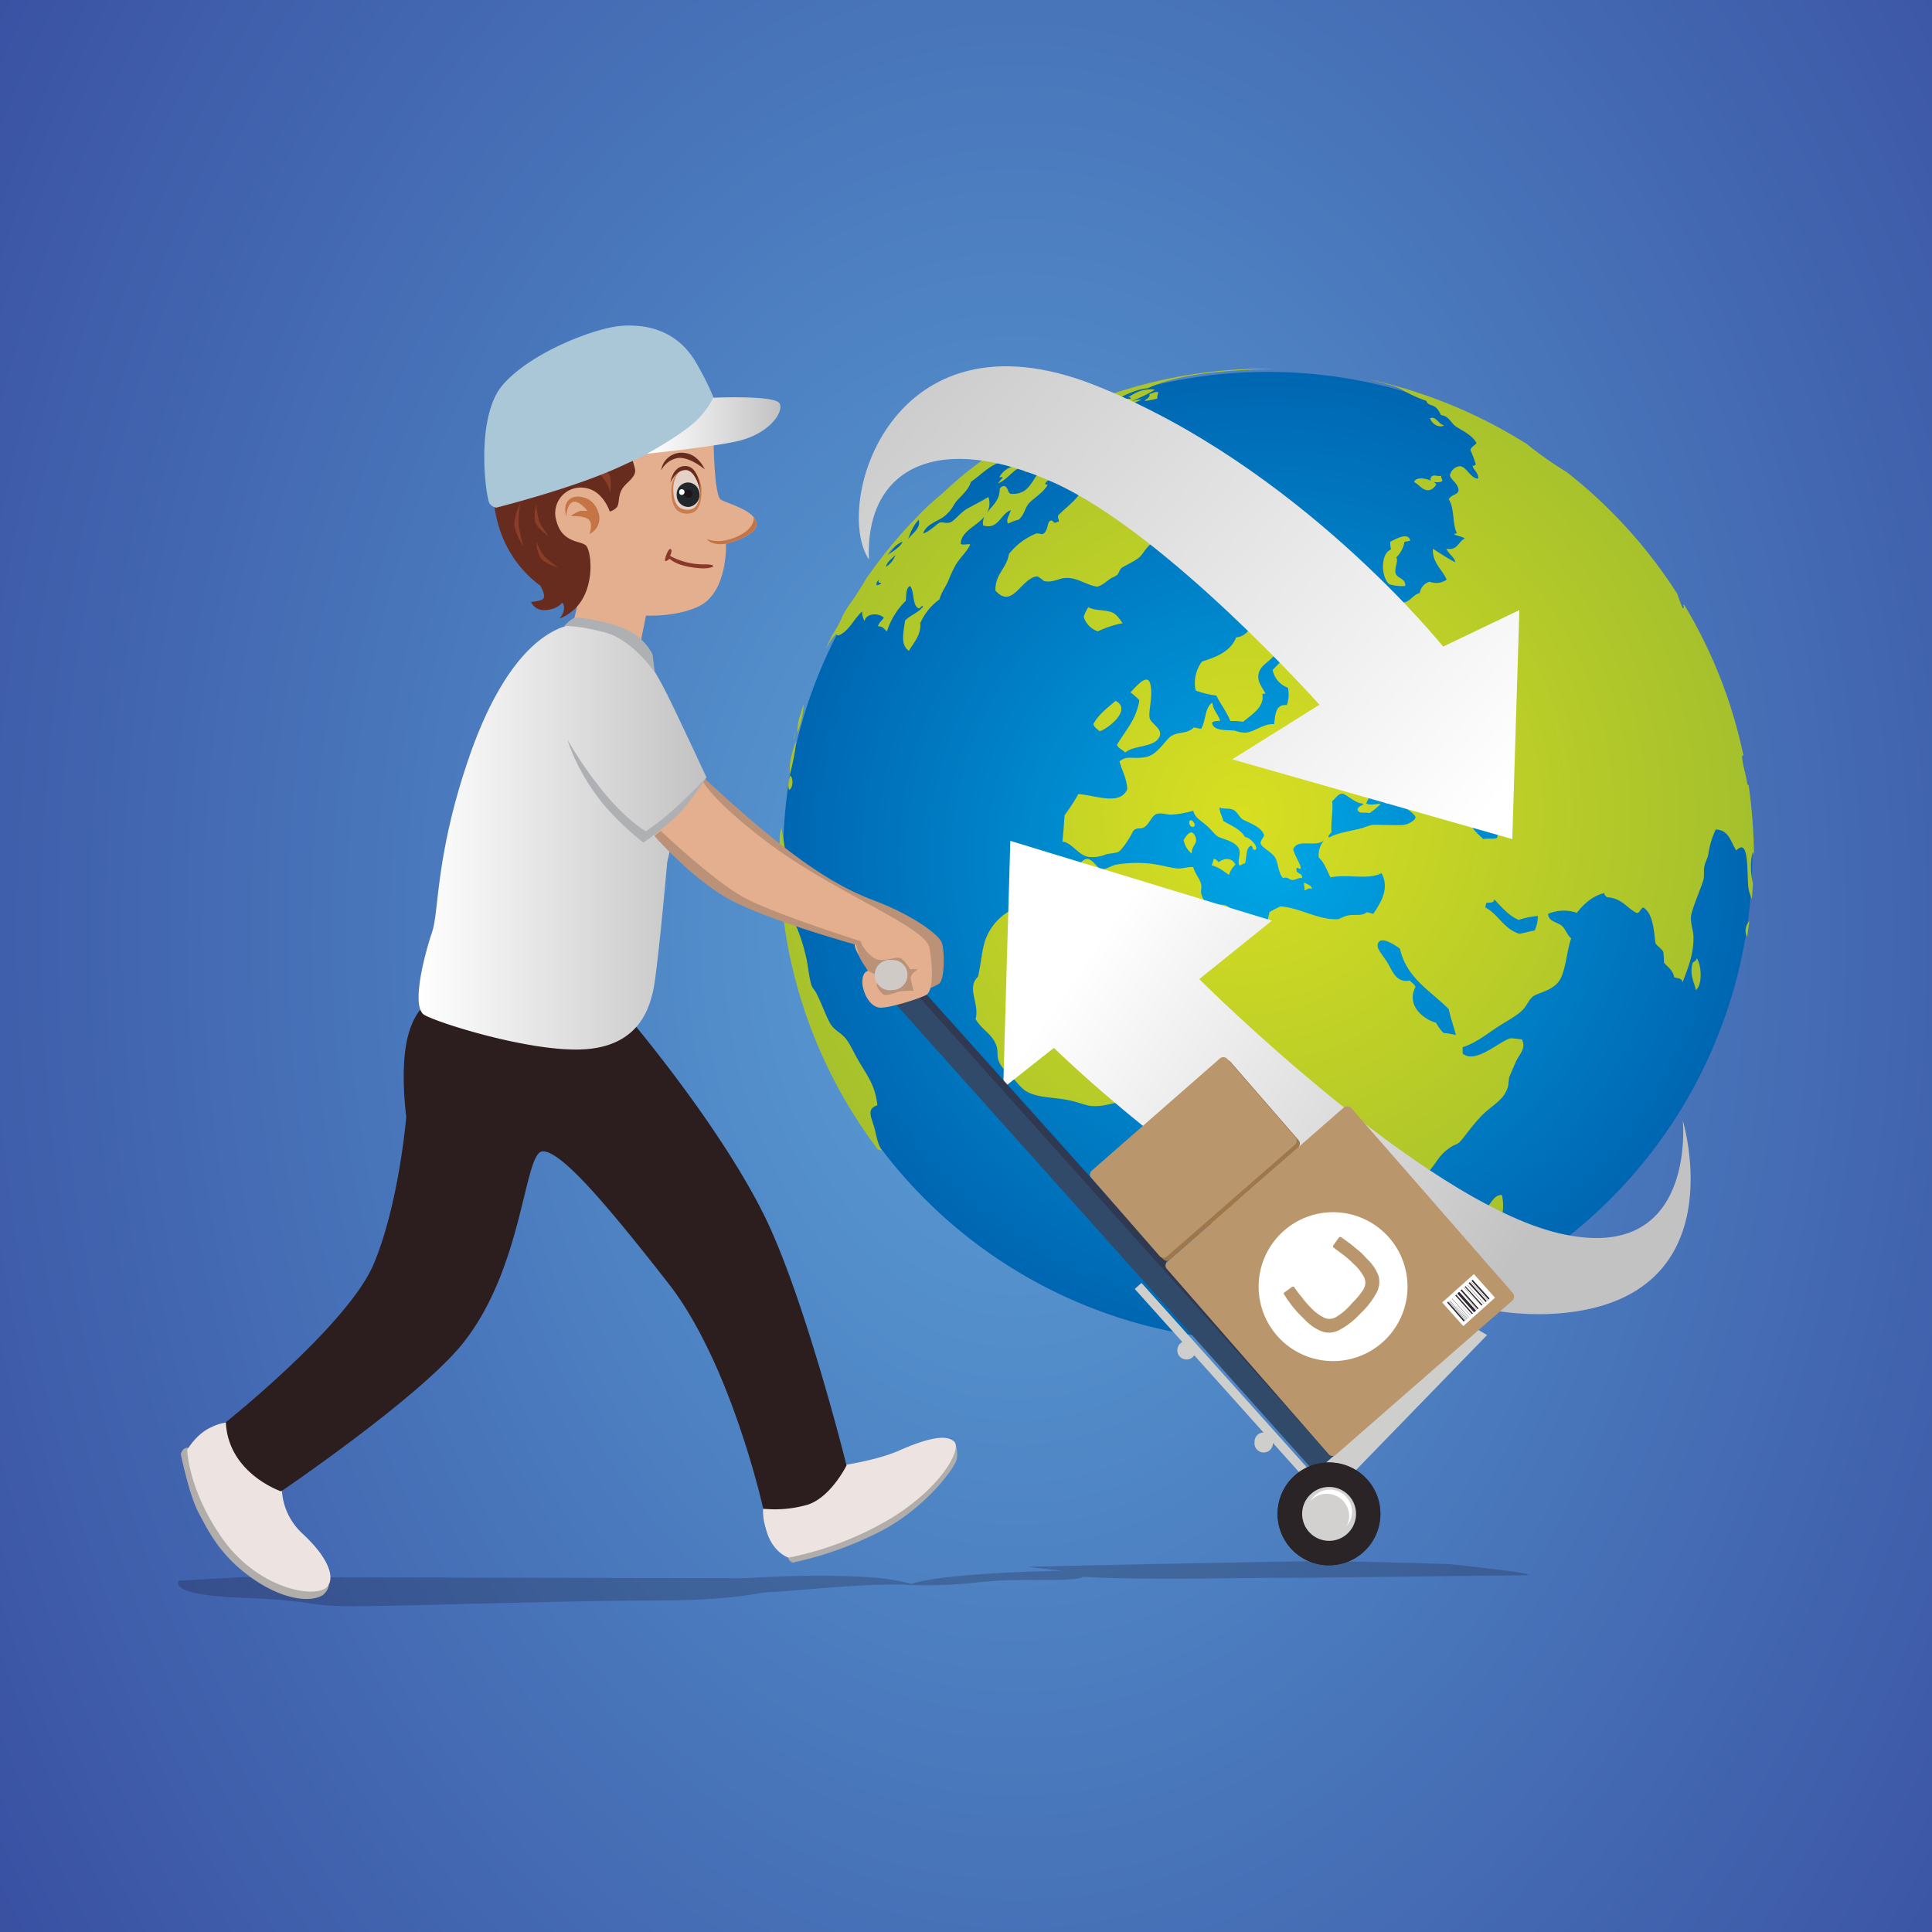 <svg id="Layer_1" data-name="Layer 1" xmlns="http://www.w3.org/2000/svg" xmlns:xlink="http://www.w3.org/1999/xlink" width="545px" height="545px" viewBox="0 0 545 545">
  <rect x="0" y="0" width="545" height="545" fill="#333333" stroke="none"/>
  <defs>
    <style>
      .cls-1 {
        fill: url(#radial-gradient);
      }

      .cls-2 {
        fill: url(#radial-gradient-2);
      }

      .cls-3 {
        fill: url(#radial-gradient-3);
      }

      .cls-4 {
        fill: url(#linear-gradient);
      }

      .cls-5 {
        fill: url(#linear-gradient-2);
      }

      .cls-6 {
        fill: #0b040c;
        opacity: 0.2;
      }

      .cls-7 {
        fill: #2f3952;
      }

      .cls-8 {
        fill: #324a69;
      }

      .cls-9 {
        fill: #cececd;
      }

      .cls-10 {
        fill: #2b2427;
      }

      .cls-11 {
        fill: #d2d1d0;
      }

      .cls-12 {
        fill: #ba966c;
      }

      .cls-13 {
        fill: #9f774d;
      }

      .cls-14 {
        fill: #bb9278;
      }

      .cls-15 {
        fill: #b0adaa;
      }

      .cls-16 {
        fill: #ede4e1;
      }

      .cls-17 {
        fill: #e3af8f;
      }

      .cls-18 {
        fill: #2c1e1e;
      }

      .cls-19 {
        fill: #c57545;
      }

      .cls-20 {
        fill: #cb7e4c;
      }

      .cls-21 {
        fill: #e5d1c8;
      }

      .cls-22 {
        fill: #22272b;
      }

      .cls-23 {
        fill: #1b1418;
      }

      .cls-24 {
        fill: #fff;
      }

      .cls-25 {
        fill: #682c1e;
      }

      .cls-26 {
        fill: #8a382a;
      }

      .cls-27 {
        fill: #893e29;
      }

      .cls-28 {
        fill: #a9c7d7;
      }

      .cls-29 {
        fill: url(#linear-gradient-3);
      }

      .cls-30 {
        fill: url(#linear-gradient-4);
      }

      .cls-31 {
        fill: #aeb0b3;
      }

      .cls-32 {
        fill: #d0cac7;
      }

      .cls-33 {
        fill: #2e2a2f;
      }
    </style>
    <radialGradient id="radial-gradient" cx="292.84" cy="260.39" r="567.07" gradientTransform="translate(96.4 22.9) scale(0.65 0.92)" gradientUnits="userSpaceOnUse">
      <stop offset="0" stop-color="#5ba1d7"/>
      <stop offset="0.53" stop-color="#4772b8"/>
      <stop offset="1" stop-color="#384c9f"/>
    </radialGradient>
    <radialGradient id="radial-gradient-2" cx="357.62" cy="241.6" r="136.71" gradientUnits="userSpaceOnUse">
      <stop offset="0" stop-color="#00a7e6"/>
      <stop offset="0.12" stop-color="#009fdf"/>
      <stop offset="1" stop-color="#0066b2"/>
    </radialGradient>
    <radialGradient id="radial-gradient-3" cx="350.79" cy="229.47" r="165.92" gradientUnits="userSpaceOnUse">
      <stop offset="0" stop-color="#d8df21"/>
      <stop offset="0.95" stop-color="#9fbd2e"/>
      <stop offset="1" stop-color="#9cbb2f"/>
    </radialGradient>
    <linearGradient id="linear-gradient" x1="413.42" y1="235.62" x2="236.76" y2="72.55" gradientUnits="userSpaceOnUse">
      <stop offset="0" stop-color="#fff"/>
      <stop offset="1" stop-color="#c2c2c2"/>
    </linearGradient>
    <linearGradient id="linear-gradient-2" x1="310.59" y1="264.03" x2="431.91" y2="348.47" xlink:href="#linear-gradient"/>
    <linearGradient id="linear-gradient-3" x1="182.49" y1="120.03" x2="220.17" y2="120.03" xlink:href="#linear-gradient"/>
    <linearGradient id="linear-gradient-4" x1="118.07" y1="235.93" x2="199.34" y2="235.93" xlink:href="#linear-gradient"/>
  </defs>
  <rect class="cls-1" width="545" height="545"/>
  <g>
    <g>
      <path class="cls-2" d="M494.3,241.6A136.7,136.7,0,1,0,357.6,378.3,136.7,136.7,0,0,0,494.3,241.6Z"/>
      <path class="cls-3" d="M419.3,340.9c-.9,1.2-1.7,2.7-2.8,3.5a26.7,26.7,0,0,0-2.6.9c-2.9,1.7-3.9,4.6-4.7,7.7-2.5.4-3.4,2.4-4.3,4.4,3.6,2.8,8.3-.5,10.5-2.9v-1.6c4.4-3.7,10-7.1,8.3-15.8C421.6,337,420.8,339.1,419.3,340.9Zm73.4-76.8h.2l.6-4.3A4.1,4.1,0,0,0,492.7,264.1Zm-266-65.6-1.3,4.3a17.4,17.4,0,0,0-.5,3.9A22.3,22.3,0,0,0,226.7,198.5Zm267.8,41.8.3.8a157,157,0,0,0-1.5-19.5,1,1,0,0,1-.4-.5c-.4-2.7-1.2-5-1.5-7.7a.5.5,0,0,1,.4-.3,136.6,136.6,0,0,0-16.7-42.5H475c-.4.1.3.7-.2,1a20.9,20.9,0,0,1-1.6-4A138.4,138.4,0,0,0,442,133.2a101.6,101.6,0,0,1-11.6-8.2h-.1a138.9,138.9,0,0,0-43.7-17.9c3.1.9,6.5,1.6,8.7,2.7a38.1,38.1,0,0,0,7.1,3.3c.2,1.1,1.5,1.1,2.3,1.6s1.4,1.5,1.8,2.4c2,.2,2.7,1.9,3.8,2.9s5,2.5,6.2,5c-.5.7-1.5,1-1.7,2a27.4,27.4,0,0,1,1.5,4,1,1,0,0,1-.9.4c.3,1.3,1.6,1.8,1.6,3.6-2.1.1-3.3-3.4-5.2-3.5a3.2,3.2,0,0,0-2.8,2.7c.6,1.4,2,2,2.4,3.7s-2.3,1.6-2.7,3c1.7,2.7.9,6.7,2.3,9.6-.2,0-.6-.1-.7.2s2.2.6,2.9,1.2c-1.9.9-2,3.5-5.2,2.9.6,1.4,2.4,2.5,2.5,3.8-2.2-1.1-4.2-2.5-6.3-3.8-.2,3.9,2.6,5.8,3.9,8.7a5.1,5.1,0,0,1-4.8.6,3.9,3.9,0,0,0-2.8,3.2c-2.1.5-2.6,2.6-5,2.7-1.6,1.7-4,2.5-5.6,4.2a13.1,13.1,0,0,0-3.6-.8c.3,1.6,1.4,2.7,1.4,4-2.3-.1-2.4,1.9-4.3,2.2-.4,1.9-2.5,1.9-3.1,3.6-2-.7-3.9-1.4-4.7-3.2,1.2-.1-.2-.9.4-1.3,3.1.5,7,.1,8.3-1.8-.9-.6-1.1-2.1-2.4-2.5s-1.8,0-2.7-.2c-2.9-.7-6.1-2.2-9.2-1.8-2.1-2.5-4.4-1.7-7.6-1.1s-4.8,2-5.9,3.9c-3.9.3-4,4.3-7.8,4.6-1.5,3.9-5.4,5.5-9.6,6.8a9.9,9.9,0,0,0-1.8,8.2,25.9,25.9,0,0,0,5.8,1.4c1.3,2.5,2.9,4.6,4,7.2a20.6,20.6,0,0,1,3.6.2c2.3-2,6.1-4.1,5.4-7.9h.9c-.9-1.8-2.3-3.2-2-5.4s2.3-3.2,3.8-4.7,2.4-2.8,4.3-3.1c-.3,3.2-2.4,4.6-4.1,6.5a6.7,6.7,0,0,0,4.3,5,8.8,8.8,0,0,1-.3,4.9c-3.3-.3-3.2,2.8-3.6,5.4-2.9-.3-5.4,2.2-8.2,2.4a10.7,10.7,0,0,1-2.9-.6c-2-.2-5.1.1-6.1-1.4s1.1-1.2,2-1.4c-.6-1.9-2-2.9-2.2-5.1-2.2,1.3-1.8,5.3-3.2,7.4l-2-.4c-1.9,1.8-3.9,1.2-6,2.2s-4,5.6-7.8,6.2-5.1-.6-7.2,1.2c.7,2.6,2,4.6,2.2,7.8-2,4.8-9.1,1.7-13.8,1.4a61.7,61.7,0,0,1-3.9,6c-.2,2.9-.3,4.7-.6,7.4,2.7.3,4.4,3.8,7.3,4.3a9.5,9.5,0,0,0,5-.7c1.1-.3,2.7-.3,3.5-.7s3-3.5,3.9-5.4,2.3-.7,3.6-1.7,2-3.2,3.3-3.6,2.7.2,4,.2a26.8,26.8,0,0,0,6.3-1.1c.5,2,2.2,2.8,3.8,4.2s2.2,2.5,3.2,3.1,4.1,1.1,5.5,2.8-.2,3.7.5,5.3c.8,0,.9-.6,1.6-.5.5-1.6.2-3.9,1.3-4.8s.5,1.2,1.6.9-1-3.3-2.9-3.6c-1.3-2.2-3.9-3.2-6.1-4.5-.3-1.3-1-2.2-1.1-3.8,1.2.5,2.6.1,3.8.6s1.7,2,2.7,2.7,5.4,2,6.1,4.5c-.2.8-.9,1.2-1,2.2s3.2,2.6,4.1,4.1.8,4.1,2.2,5.8c1.4-.4,1.5.3,2.5.5s1.7-.7,2.9-.5c.2-1.5-1.6-1.1-1.6-2.4s1.2.5,1.2-.5-1.6-3.3-2.1-5.2c1.2-3.3,6.7-.3,8.8-2.7a6.7,6.7,0,0,0-1.6,5c1.6,1.4,2.3,3.6,3.3,5.6,4.9-1,10.8.8,14.4-1.2,2.5,4.5-.5,8.7-2.3,11.5l-1.8-.5c-1.4,1.2-3.3.6-5.1.9s-2.2,1-3.3,1.1c-5.4.2-10.7-3.3-16-3.6a30.1,30.1,0,0,0-3.1,1.6c-.3,1.6-.7,3.3-1.8,4.1-1.5-1.4-3.1-1-5.3-1.9s-3.7-3.8-5.6-4.2-4.6.8-5.9-1.6-.3-2.9-.7-4.4-1.7-2.8-2.2-4.7c-1.5-.1-2.7.4-4.2.4s-5.2-1.1-8.1-1.4a36.3,36.3,0,0,0-9.4.3c-1.5.3-2.9,1.4-4.1,1.3s-2.6-3-4.2-2.9-2.7,2.8-4,3.4-2.2.3-3.2.6-1.9,1-3.1,1,.4.5.2,1.3-2.4,4-4.3,5.2-5.3,2-7.6,3.3a15.3,15.3,0,0,0-7.1,9.6c-.6,2.6-.9,5.6-1.6,8.8-3.4,3.3.5,7.4-.7,12,1.7,2.8,4.1,3.9,5.4,6.4s.4,3.3,1.1,5.3,2.5,3.4,3.8,4.7,2.7,3.3,4.3,4.1c3.4,1.8,7.8,1.5,11.9,2.4s4.8,1.8,8,1.6,4.4-1.1,6.5-.9,2.7,1.6,4.5,1.8c1.6,2.7,5,3.4,9.4,3.3a12.3,12.3,0,0,1,2.9,3.1c-1.5,1.9-3.1,4.6-3.1,7.5,4.9,4.7,8.7,10.4,13.2,15.6a6.4,6.4,0,0,0-1.5,4.9c-.8.7-2.1.8-2.5,1.9s.2,4.2-.9,5.8c1.3,2.5,4.8,3.6,6,6.2s.8,2.7,1.6,3.8,5.1,4.1,7.8,5.6c.2.3.1,1,.3,1.4,5.6,2.1,12.6.3,17.6-.7s11.4-3.1,14.1-6.7c.2-.3-.2-.9.1-1.4a18.9,18.9,0,0,1,4.4-3.5c-.2-2.1.7-3,1.2-4.3,4.3-3.1,10-4.8,13-9.1-.8-5.5-.1-11.3-1.8-15.3,2-1.8,3.1-4.6,5.5-6.5s2.5-1.3,3.6-2.2,4.7-6.4,7.9-9,4.3-3.4,5.3-5.3.6-2.9,1-4.3l1.8-4.2c1.1-2.3,3-3.8,1.7-6.3-1.1-.1-2.1-.3-3.3-.3-3.4,1.1-9.8,7.3-13.4,4.3v-1.8c3.3-1,6.6-3.5,9.1-5.2s5.5-3.2,7.4-4.9,2.1-3.6,3.8-4.5,5.9-1.7,7.4-4.9,1.7-7.7,2.9-11.2c-1.2-1-1.5-2.6-2.7-3.6s-3.7-1.1-3.8-3.3a11.2,11.2,0,0,1,8.1-.3c2-2.5,4.3-4.7,7.8-5.6-.1.7.4.8.7,1.2,4.2.2,5.6,3.1,8.5,4.5.9-.2.9-1.3,1.8-1.6,2.7,1.8,2.9,6.2,3.4,10.1.6.9,1.6,1.4,2.2,2.4a28.5,28.5,0,0,1,.2,3.1c1.1,1.2,2.5,2.1,2.9,4.1.9.3,2.3.2,2.3,1.5,1.6-4.2,3.3-8.3,3.1-13.2-.1-1.7-.8-3.5-.7-5.3s2.1-6.3,3.4-10.1c.5-1.3.1-3,.4-4.3s.9-2.2,1.1-3.3a24.1,24.1,0,0,1,2.1-7c3.8.1,4.2,3.6,5.8,5.9,3.4-3.5,3,4.6,3.3,9.1a10.7,10.7,0,0,0,1.1,4.6l.3-4.3h0C493.9,246.9,493.6,242.7,494.5,240.3Zm-73.2-13.2c-.6,0-.7-.7-.9-1.3S421.4,226.3,421.3,227.1Zm-1.4-1.4c.3-.1.6.8.2.9S419.7,225.8,419.9,225.7Zm-32.9,7a21.4,21.4,0,0,0-2.7.9c-3.6.9-7.3,1.4-9.4,2.7-.5-.6.5-1.1.7-1.6-.2-3,.5-6.2.2-8.7.9-.7,1.6-2,2.7-2.1s3.4,2.4,5.4,2.7-1.2.7-.9,1.9,2.3.5,3.3.9a26,26,0,0,0,3.2-2.6c-.7-.2-3.2.6-4.1-.2,1.1-2.7,3.3-4.1,5.6-5.6,2.1,1.2.1,3.2-.4,4.8s2.6.4,4,1,4.6,2.9,4.7,3.7-1.9,2-3.3,2.2S389,232.6,387,232.7Zm-.5,95.2c-.3-.9-.9-1.1-.6-2.1s1.5-.2,2.2-.2.1-.7.2-.9h1.8C389.8,326.7,388.8,328,386.5,327.9Zm20.7-36.5a12.7,12.7,0,0,1-2.1-2.9c-4-1.1-8.4-5.2-5.8-10.1-.3-.8-1.1-1.2-1.6-1.8-3.6.7-4.7-2.2-6-4.5s-3.2-4.2-3.1-5.4c.3-3.2,4.8-.2,6.3.9,1.9,8.4,8.7,11.9,13.8,17.1.5,2.6,1.4,4.8,2,7.3A18.2,18.2,0,0,0,407.2,291.4Zm7.6-59.2a12.1,12.1,0,0,1,.9-2c-2.3-3.5-6.7-6-5.8-11.2,1.1-1.1,2-2.3,3.1-3.3s.8.5,1.5.6a2.7,2.7,0,0,0,.7-1.3c.5-.1.3.4.7.4-.8,1.6-1.2,3.7-2.7,4.7a10.5,10.5,0,0,0,5.8,6.7c1.4,2.5,2.9,4.8,4.1,7.5-.1.8-.7,1-.7,1.8s-2.8.3-4,.6C417.1,235.3,415.4,234.2,414.8,232.2Zm18.1,30.3c-1.5.2-2.8.7-4.3.9-4.4-1.3-5.9-5.5-9.6-7.4a6.1,6.1,0,0,1,.3-1.3c1.1-.2,2,.2,2.2-1,2.1,2.1,3.9,4.5,6.9,5.8a22.5,22.5,0,0,1,5.4-1.1A9.1,9.1,0,0,1,432.9,262.5ZM247.5,311.8c-.5-4.9-2.3-7.6-4.5-11.2s-2.7-5.2-4.1-7.2-3.5-2.7-4.6-4.5-2.4-5.5-3.8-8.3c-.4-1-1.3-1.8-1.6-2.7-.8-2.6-.9-5.6-1.6-8.3a48,48,0,0,0-2.4-7.6c-.5-1.3-2.3-3.3-2.5-4.9a19.5,19.5,0,0,1,.2-2.5,120.2,120.2,0,0,0-2.2-21.2c-.1.7-.3,1.4-.4,2.1s-.1,3.9-.1,5.9a136.8,136.8,0,0,0,27.7,82.8,3.5,3.5,0,0,0,1.2.3c-1.3-1.6-1.6-4.7-2.4-7.2S244.6,312.7,247.5,311.8ZM224.6,208.9c-1,2.7-2.1,6.2-1.8,9.5A51.4,51.4,0,0,0,224.6,208.9Zm-.1-2.9c-.2.9-.5,1.8-.7,2.6h.1A21.4,21.4,0,0,0,224.5,206Zm-1.6,12.8c-.3,1-.8,2.7-.3,4C223.7,222.4,223.9,219.5,222.9,218.8Zm90.7-46.1c-1.9-.7-4.7-.4-6.6-1.4a11.3,11.3,0,0,0-1.3,2.7,6.3,6.3,0,0,0,4,4.1,27.4,27.4,0,0,1,7-2.3C315.9,174.8,315.1,173.3,313.6,172.7Zm78.3-7.9a12.1,12.1,0,0,0,4.5.5c.2-2.3-2.3-2-2.7-3.6s.8-3.1.2-4.5a7.8,7.8,0,0,0,2.3-4.4,6.5,6.5,0,0,0,1.6-.3c-.5-2.6-4.3-.3-5.6.3a7.2,7.2,0,0,0,.2,2.2C389.3,156.2,389.6,162.9,391.9,164.8Zm-21.9,86c.3-.8-1.1-1.3-1.8-1.7s-.1,1.2-.2,1.9S369,250.1,370,250.8Zm-21.5-6.9c-.9-1.9-3-2-4.7-.7-.5-.3-.7-.9-1.4-.9a12.7,12.7,0,0,1-.6,1.8c2,.5,3.4,1.7,4.9,2.7A6.5,6.5,0,0,1,348.5,243.9Zm-14.6-7a6.2,6.2,0,0,0,2.3,3.9c-.2-2.4,2-2.7.9-5S334.6,235.9,333.9,236.9Zm3.1-4.6c-.4-.3-.4-.9-1.1-.9s-.5,1.6.3,1.8S337,233,337,232.3Zm69.7-98.1c-1.2.4-2.5-.7-3.1.6s1.9,1.4,2.9,1.1S406.1,134.7,406.7,134.2Zm70.8,137.4c-1,3.4.4,5.3.9,7.7,1.9-1.5,1.6-7.2.2-9C478.6,271,477.9,271.2,477.5,271.6ZM324.3,111.1c.1,1.3-1,1.3-1.4,2a19.1,19.1,0,0,0,3.6-.7,2.9,2.9,0,0,1,.3-1.7C325.8,110.3,325.3,111,324.3,111.1ZM398.9,136c1.3.6,1.9,1.8,3.3,2.2s2.3-.6,2.9-1.4S399.7,133.6,398.9,136Zm4.5-18c.4,1.4,2.4,2.9,4,2C405.8,119.7,405,117.2,403.4,118Zm-100.6,4.5a14.6,14.6,0,0,0,6.9-3.1C306.7,118.1,304,120.5,302.8,122.5ZM310,120c2.3.3,2.9-1.1,4.4-1.7C312.7,116.9,311.3,119.3,310,120Zm.2,86.3c2.8-1,9.1-6.2,4.5-8.6-2.3,2-4.8,3.8-6.3,6.6C308.8,205.3,309.6,205.7,310.2,206.3Zm-3.6-83.6c-.6-.2.3-.7-.2-.9s-3,.4-3.4,1.8A4.2,4.2,0,0,0,306.6,122.7ZM358.3,155a32.8,32.8,0,0,0-3.1-2c-1.3.4-2.9.5-4,1.1-.5,2.3,2.1,3.5,2.9,5.4,2.5-.5,4.6-1.3,4.9-3.9a11.4,11.4,0,0,0,2.2.7c.6-1,1.4-1.7,1.9-2.7C361,153.1,358.3,152.1,358.3,155Zm-22.6-7.2c-2,.2-2.2-2.9-4.5-2.9,0-1.3.7-1.9.5-3.4a8.2,8.2,0,0,1-6.1-4.6c-1-.1-1.3.3-2.2.2s.1-.9-.5-.9-2.2-1.8-3.5-2.5l-3.4.7c-.1-.7-.8-.6-.5-1.6-1.8.2-2.2-.9-3.8-.9.3-.7-.1-1-.6-1.3a7.3,7.3,0,0,0-6.3,5.8c0,.6,1,.2.9.9-1.6,3.6-4.7,5.5-7.2,8.1-.2.8.2,1,.2,1.7l-.8.3c-1,.3-.6-.8-1.6-.5s-.6,3.6-2.5,3.8a3.6,3.6,0,0,0-1.5-.2,18.7,18.7,0,0,0-7.7,5.8c-.6,4.1-3.9,5.5-3.8,10.3,4.9,5.5,7.3-3.8,11.9-4a11.8,11.8,0,0,1,1.8,1.3c2.2.5,3.8-.5,5.4-.8,3.8-.5,6,1.8,9.6,2.4,1.6-.4,2.8-1.7,4.1-2.5a7.1,7.1,0,0,0,1.5-.8c.5-.4.6-1.2,1.1-1.8s3.7-1.9,5.2-3.2,2.5-4.5,5.3-4.2a1.6,1.6,0,0,1,.5-1.1c.2-.6-.8-.1-.7-.7a37,37,0,0,1,8.7-2.1C335.1,148.5,336.2,148.2,335.7,147.8Zm-18.3,64.5c2.4-2.1,7.6-1.4,9.4-4s-2.1-3.9-2.5-5.8,1-6.1.2-9.5-4.2.9-5.6,2.3a26.2,26.2,0,0,1,2.5,2.2c-.8,5.5-4,8.6-6.3,12.6C315.5,211.2,316.8,211.5,317.4,212.3ZM314,116.5c1.8-.9,3.3.1,4.3-1.4s-.5-.1-.5-.4,2.9-1.3,4.3-2C318.8,112.7,316.1,114.8,314,116.5Zm2.7,2.7c1-.4,3-.7,3.3-1.4S315.4,117.7,316.7,119.2ZM271,153.4c.2-3.8,4.8-5,6.9-8l.4-.6a5.2,5.2,0,0,0,.5-4.6c-1.8,1.1-3.6,2-5.8,3.2s-3.8,3.7-5.1,4-1.9-.2-2.7,0-2.8,2.5-4.8,3.1c1-2.9,4.4-3.4,6.4-5.2s2-2.7,3.1-4,3.4-3.2,4-5.4c3.4-2.3,6.1-5.8,11-6-.6.9.6,1.3,1.1,1.6a6.3,6.3,0,0,0-4.1,3.1c.2.1.9-.2.9.2a18.3,18.3,0,0,0-1.3,1.6c2.9-1.2,4.2-4.1,7.4-5,0,.8-.3,1,.2,1.6,2.1.7,3.2-1.9,5.2-.8-3.3,2.2-3.3,7.5-9.2,7.1-.8-.3-.7-1.5-1.4-2s-1.4.1-1.7.6c.1,3.3-2.3,4.9-3.7,6.9l-.3.5h-.1a4.8,4.8,0,0,0-.6,2.9c4.3,1.4,4.9-3.2,7.8-4.3-.3,1.5-1.5,2.8-.7,3.8a14.5,14.5,0,0,1,2.9-1.1c1.5-1.1,1.7-2.9,2.7-4.3s4.1-3.1,5.4-5.3c.3-.7-.8,0-.5-.7s3.5-2.7,5.4-4,2-3,2.9-4.7c-.6-.2-1.8.2-2.2,0,1.2-.5,2.5-1,2.7-2.5-4.7.1-7.8,1.8-9.4,5.1a2.6,2.6,0,0,1-1.8-.9c2.6-2.7,6.2-4.3,9.6-6.2-3-.2-4.7,2.6-7.1,1.8,1.4-.9,4.1-.5,4.6-2.3s-.9-.4-1.1-.7c2.2-1.7,3.9-3.9,6.7-5.1-1,1.4-3.2,1.6-3.7,3.6,3.8-1.7,8.3-2.5,11.8-4.5s8.7-3.5,12.5-6c-3.7-.4-5.6,1-7.6,2.2.3,0,.9-.2.7.4-2.1-.2-4.5,1-6.5,1h.2c3.8-1.3,6.7-3.5,11.2-4,9.4-4.3,22.3-5,35.5-5.5h-2A135.9,135.9,0,0,0,305,114.4l-3.8,1.8-8.9,4.2a129.5,129.5,0,0,0-21,13.9l-3.2,2.8c-2,1.9-4.2,3.7-6.3,5.6a137.2,137.2,0,0,0-17.5,20.6,84.9,84.9,0,0,1-5,7.7c-.6.9-1.1,1.8-1.6,2.7a30.9,30.9,0,0,1-2.9,5.4c-.5.9-.9,1.8-1.3,2.7a5.6,5.6,0,0,0-.4,1.2,14.2,14.2,0,0,1,2.9-4.3c-.1.5.2.6.7.5,3-1.4,4.1-4.6,6.5-6.7a5.1,5.1,0,0,0,.7,2.7c.4-2.2,3.8-2.4,5.4-1-.4.9-1.4,1.3-1.6,2.5,1.4-.1,1.8.9,2.5,1.4a20.9,20.9,0,0,1,5.3-8.6c.2-1.6,0-3.6,1.2-4.2,1.2,1.4.7,4.4,1.8,5.8s1.3-.7,1.9,0c-1.3,1.8-3.7,2.4-5.1,4-.4,3.2-1.4,6.8,1.1,8.5,1.3-2.3,3.5-4.5,3.2-7.8a16.2,16.2,0,0,1,5.4-6.7c.6-2.1,1.6-3.3,2.4-5a37,37,0,0,1,1.8-4c1.3-2.6,3.5-4.3,4.5-6.5C273.4,153.3,271.6,153.9,271,153.4Zm-23.7,11.7c-.2-1,.4-1.2.8-1.8s-.9,1.1.1,1.1S247.9,165.1,247.3,165.1Zm2.6-5.2c.4-1.6,1.8-2.3,2.7-3.4A6.3,6.3,0,0,1,249.9,159.9Zm.5-3.3c.5-1.4,2.7-3.2,4.2-3.8C254.1,154.3,251.8,155.5,250.4,156.6Zm5.8-4.5a16.7,16.7,0,0,1,2.9-5.6C260,149,257.2,150.5,256.2,152.1ZM302.8,129c2.2-.2,2.5-2.2,4.5-2.5-.1.6-1.2.4-1.1,1.4s5.8-.9,5.6,2.2c2.6.8,5.6.2,8.5.5-.6-1.2.6-1.1.7-2s-1,.2-.8-.5a22.2,22.2,0,0,0,1.4-3.1c-.3-.1-.9,0-1.1-.3s.9-.9.9-1.7-1.8-1.5-2.7-2.3a12.6,12.6,0,0,0-5.4,2.3c.2,1.8,2.8.4,3.6.8-1.1-.1-.2.8.2.9-1.7.5-3.3-.6-5.1,0-.8-2.1-3.8,0-4.3.3.7-2.5,4.1-2.4,5.2-4.5a1.1,1.1,0,0,0-1.6.5c-3.7,1.1-7.4,3.1-7.8,6.9C303.3,128.3,302.9,128.5,302.8,129Z"/>
      <g>
        <path class="cls-4" d="M426.6,236.7l-79-22.5,24.6-15.4s-43-48.2-74.8-62.6-53.3-5.1-52.3,21.6c-10.2-15.4,6.2-71.8,63.6-49.2s98.4,73.8,98.4,73.8l21.5-10.3Z"/>
        <path class="cls-5" d="M285,237.2l-2,69.7,14.3-11.3s81.1,79.9,142.5,74.9c50.3-4.1,34.9-54.4,34.9-54.4s4.1,41-34.9,31.8-101.5-71.7-101.5-71.7l20.5-16.5Z"/>
      </g>
    </g>
    <path class="cls-6" d="M408.6,441.2s-24.9-.8-36-.8-86.7,1.6-82.7,1.6l9.6,1.1c-20.4.4-37.2,1.8-42.3,3.7a79.5,79.5,0,0,0-8.6-1.6c-18.3-1.6-35.8,0-39,0l-138.9-.3H68l-17.5,1s-3.9,4,17.5,4.8,17.5,2.4,31.8,2.4,59.7-1.6,84.3-1.6,29.5-2.4,33.4-2.4,27.7-2.7,38.8-2c16.7.5,18.9-1.4,32.4-1.4,9.5,0,15.3.1,16.8-.9,16.9,1,42.6.3,54.4.3,16.7,0,58.8-.7,69.1-.7S408.6,441.2,408.6,441.2Z"/>
    <g>
      <g>
        <polygon class="cls-7" points="373.3 405.3 253.8 272.1 249.1 276.2 373.1 414.6 378.1 410.3 373.3 405.3"/>
        <polygon class="cls-8" points="371.9 406.9 252.4 273.6 247.7 277.7 371.7 416.2 376.6 411.8 371.9 406.9"/>
        <polygon class="cls-9" points="370.6 416.1 322 361.9 320.1 363.6 370.6 419.9 372.6 418.1 370.6 416.1"/>
        <polygon class="cls-9" points="419.5 376.6 375.8 421.6 370.5 415.7 416.9 375.1 419.5 376.6"/>
        <path class="cls-10" d="M385.8,417.5a14.5,14.5,0,1,0-1.4,20.5A14.5,14.5,0,0,0,385.8,417.5Z"/>
        <path class="cls-10" d="M385.8,417.5a14.5,14.5,0,1,0-1.4,20.5A14.5,14.5,0,0,0,385.8,417.5Z"/>
        <path class="cls-11" d="M380.6,422a7.6,7.6,0,1,0-.7,10.8A7.6,7.6,0,0,0,380.6,422Z"/>
        <g>
          <path class="cls-12" d="M426.8,364.8a1.6,1.6,0,0,1-.2,2.1l-49.7,43.4a1.4,1.4,0,0,1-2.1-.1L329.2,358a1.4,1.4,0,0,1,.1-2.1l49.8-43.5a1.6,1.6,0,0,1,2.1.2Z"/>
          <path class="cls-13" d="M366.3,321.6a1.5,1.5,0,0,1-.1,2.1l-36.1,31.5a1.4,1.4,0,0,1-2.1-.1L308.7,333a1.4,1.4,0,0,1,.2-2L345,299.4a1.5,1.5,0,0,1,2.1.1Z"/>
          <path class="cls-12" d="M365.4,320.8a1.5,1.5,0,0,1-.1,2.1l-36.1,31.5a1.4,1.4,0,0,1-2.1-.1l-19.3-22.1a1.4,1.4,0,0,1,.2-2l36.1-31.6a1.5,1.5,0,0,1,2.1.1Z"/>
        </g>
        <path class="cls-9" d="M337.3,380.7a2.6,2.6,0,1,1-2.7-2.4A2.6,2.6,0,0,1,337.3,380.7Z"/>
        <path class="cls-9" d="M359,406.5a2.6,2.6,0,1,1-5.1.3,2.6,2.6,0,0,1,2.4-2.7A2.5,2.5,0,0,1,359,406.5Z"/>
      </g>
      <path class="cls-14" d="M198.3,219.2c20.1,18.5,33.8,29.4,48.2,34.8,10.7,4,18.4,9.6,19.2,12s.8,10.4-.8,11.5a23.2,23.2,0,0,1-4.8,2.1s-7.2-17.6-11.5-20-39.2-21.3-43-24-9.6-9.9-9.6-9.9Z"/>
      <path class="cls-15" d="M269.5,407.3a8.5,8.5,0,0,1,.4,4.3c-.5,2.4-8.4,13.3-20.8,20a100.1,100.1,0,0,1-25.5,9.2s-1.3-.6-1.2-1.4,20.4-5.7,29.3-12.1,13.7-11.7,15.4-14.4A17.9,17.9,0,0,0,269.5,407.3Z"/>
      <path class="cls-16" d="M236.2,413.6s10.9-1.5,17.4-4.4c8.4-3.7,13.5-4.6,15.6-2.5s-3.5,12.9-18.2,21.8a90.8,90.8,0,0,1-28.6,10.9s-4.3-1.4-6.1-7.3c-1.4-4.3-1-6.5-1-6.5s8.8-.1,13.8-3.1S236.2,413.6,236.2,413.6Z"/>
      <path class="cls-15" d="M53.1,408.4s3,16.2,11.2,26.1,19.3,14.3,22.5,14.2a17.6,17.6,0,0,0,6-1.6A4.7,4.7,0,0,1,91,450c-3.4,2.1-11.3,1.4-20.3-5.1S58.6,431.5,56,426.7s-5-16.5-5-16.5S51.4,408.3,53.1,408.4Z"/>
      <path class="cls-16" d="M79.5,419.4a17.9,17.9,0,0,0,5.6,13c9.1,8.4,9.1,13.7,6.9,15.5-3.9,3.1-19.5-.1-29.2-13.8s-10-25.1-10-25.1,2.5-4.4,6.6-6.3a14.6,14.6,0,0,1,7.1-1.6s.8,7.3,4.1,12A18.2,18.2,0,0,0,79.5,419.4Z"/>
      <polygon class="cls-17" points="182.3 173.3 179.7 186.2 161.3 177.3 163.6 167.8 182.3 173.3"/>
      <path class="cls-18" d="M176,285.5s26.5,30.8,39.8,57.8c11.4,23.4,23,70.1,23,70.1s-4.5,9.1-11.1,11.1a33.3,33.3,0,0,1-12.4,1.1s-9-40.8-26.7-63.5c-16.5-21.1-30.3-37.7-35.6-37.3s-5.3,33.8-23.3,55.2c-13.1,15.4-50.4,40.7-50.4,40.7s-14.9-5-15.6-19.5c0,0,34.5-27.5,41.7-44.6s9.2-41.6,9.2-41.6-1.9-13.7.5-22.8,7.3-10.3,7.3-10.3S170.7,288.3,176,285.5Z"/>
      <g>
        <path class="cls-17" d="M201.3,124.2s.1,15.7,2.1,16.8,9.6,3,10,6.6-8.6,5.8-8.6,5.8.6,13.8-7.8,17.7-22.4,3.5-34.2-2c-8.4-4-17.3-10.1-19.4-19.2s-3.6-23.4,5.3-36.7,36.5-10.7,44.4-4.9C202.5,115.2,201.3,124.2,201.3,124.2Z"/>
        <path class="cls-19" d="M213.4,147.6a3.8,3.8,0,0,0-.8-1.7c0,.3.5,3.8-6.3,6.1-4.4,1.4-6.9,0-6.9,0s1,2,5.4,1.4C204.8,153.4,213.7,151.2,213.4,147.6Z"/>
        <path class="cls-19" d="M169,145.3s-.6-3.8-4.1-4.9-5.2.9-5.4,2.5a7.3,7.3,0,0,0,.2,2.8s.2-3.5,1.9-4.1,4.1,2.5,4.1,2.5h-2a8.8,8.8,0,0,0-2.7,1.5s3.6-.2,5,.9.3,4.1.3,4.1A4.8,4.8,0,0,0,169,145.3Z"/>
        <g>
          <g>
            <path class="cls-20" d="M189.4,138.6c0,3.5,1,6.2,4.3,6.3s4.2-2.9,4.2-6.4-2-6.3-4.3-6.3S189.3,135.1,189.4,138.6Z"/>
            <g>
              <path class="cls-21" d="M189.9,138.1c.1,3.1.9,5.6,3.9,5.7s3.7-2.7,3.6-5.9-1.7-5.7-3.8-5.7S189.9,134.9,189.9,138.1Z"/>
              <g>
                <path class="cls-22" d="M190.9,139.7a3.3,3.3,0,0,0,3.4,3.3,3.4,3.4,0,0,0,3-3.7,3.3,3.3,0,0,0-3.4-3.2A3.3,3.3,0,0,0,190.9,139.7Z"/>
                <path class="cls-23" d="M193,139.3a1.1,1.1,0,0,0,1.2,1.1,1.1,1.1,0,0,0,1.1-1.2,1.2,1.2,0,0,0-1.2-1.1A1.1,1.1,0,0,0,193,139.3Z"/>
              </g>
            </g>
            <path class="cls-24" d="M191.6,138.8a.7.7,0,0,0,.8.8.8.8,0,0,0,.7-.8.8.8,0,0,0-.8-.8A.7.7,0,0,0,191.6,138.8Z"/>
            <path class="cls-25" d="M197.6,138.8s-1.2-6.1-4.1-6.2-4.4,3.6-4.4,3.6.5-4.2,3.6-4.7S197.4,134.4,197.6,138.8Z"/>
          </g>
          <path class="cls-25" d="M186.5,132.7a6.6,6.6,0,0,1,4.7-3.5c3.4-.4,7.6,3.2,7.6,3.2s-1.7-4.1-5.5-4.6A5.8,5.8,0,0,0,186.5,132.7Z"/>
        </g>
        <path class="cls-26" d="M189,156.8a19.9,19.9,0,0,0,9.3,2.4c5-.1,2.7,1.4-.8,1.1-6.8-.5-8.6-2.7-8.6-2.7s-1.3,1.2-1.3.4,1-3.5,1.6-3.1S189,156.8,189,156.8Z"/>
        <path class="cls-25" d="M194.5,108.1c-9.2-4.4-25-5.2-38.9-.1s-16.6,18.5-16.5,29.5c.1,14.7,7.4,23.4,13.3,27.7.7,1.2,1.4,2.8.9,3.6s-3.5,1-3.5,1a3.9,3.9,0,0,0,3.3,2.3c4,.1,5.5-2.1,5.5-2.1s.8.6.4,2.4a5.1,5.1,0,0,1-1.2,2.1,12.8,12.8,0,0,0,5.4-3.9c4.7-5.8,3.6-15.5,2-16.8s-6.8-.7-8.3-7.1a7.2,7.2,0,0,1,7.9-9.1c5.3.6,7.2,6.7,7.2,6.7a4.1,4.1,0,0,0,1.9-1.1c.9-1,.4-2.7,1.3-4.7s3-2.9,3.8-4.8-1.5-3.6-.4-7.7,5.6-7.5,14.6-6.9l8.9.5S199.7,110.6,194.5,108.1Z"/>
        <path class="cls-27" d="M146.8,142a27,27,0,0,0-.5,6.3,52.5,52.5,0,0,0,1.4,5.9s-2.7-4-2.6-6.7A15.3,15.3,0,0,1,146.8,142Z"/>
        <path class="cls-27" d="M151.3,142.4a19.4,19.4,0,0,0,.9,4.9,30.8,30.8,0,0,0,2.6,4s-3.5-2.3-3.9-4.4A10.4,10.4,0,0,1,151.3,142.4Z"/>
        <path class="cls-27" d="M151.3,152.8a16.5,16.5,0,0,0,2.4,4.3,39.9,39.9,0,0,0,3.7,3s-3.9-1.1-5-2.9A9.8,9.8,0,0,1,151.3,152.8Z"/>
        <path class="cls-27" d="M169,133.3a29.3,29.3,0,0,1,2.6,3.8c.3,1,.5,2,.5,2a16.1,16.1,0,0,0,.1-4.2,3.5,3.5,0,0,0-1.6-2.3Z"/>
        <g>
          <path class="cls-28" d="M140,143.2a2.8,2.8,0,0,1-1.9-1.2c-1-1.3-4.2-24.2,3.7-33.4S168,92.4,175.5,91.9s15.7,1.6,20.8,10.3,6.6,14.2,6.4,15.5-16.3,8.7-27.7,13.9C161.6,137.8,140,143.2,140,143.2Z"/>
          <path class="cls-29" d="M182.5,128s9.4-5.1,13.9-9.3a24.3,24.3,0,0,0,4.8-6.5s17.4-.8,18.7,1.6-2.9,8.7-12.1,10.7C200.8,126.1,182.5,128,182.5,128Z"/>
        </g>
      </g>
      <path class="cls-30" d="M121.9,262.9c-2,5.9-6.1,21.1-2.2,23.4s30.3,10.6,45.1,9.7,18.1-10.7,19.4-16.3,4-36.4,4-36.4,3.2-15.2,5.9-17.8a60.2,60.2,0,0,0,5.2-6.2s-8.1-17.4-11.1-23.4c-4-7.9-9.9-18.7-21.7-20s-24.7,10.2-34.2,37.8S123.9,257,121.9,262.9Z"/>
      <path class="cls-17" d="M189,230.4a103.6,103.6,0,0,0,9.4-9.8s2.7,5.5,19,17.7c18.7,13.8,43.8,23.2,44.8,29.1s1.1,12.2-1,13.3-11.2,4-13.4,3.5-3.7-3-4.3-5.4,0-4.5,1.1-4.8-3.7-5.3-3.5-7.7c0,0-26.3-7.4-36.7-13.5S183.2,234,183.2,234,184.8,234.1,189,230.4Z"/>
      <path class="cls-31" d="M159.2,176.6s2-2.4,3.4-2.4,11.3,1.4,15.8,4.3,5.7,6.2,5.7,6.2l.6,4.9s-6.3-9-13.7-11.1S159.2,176.6,159.2,176.6Z"/>
      <path class="cls-31" d="M160.1,208.7a111.2,111.2,0,0,0,10.8,15.5c6.4,7.6,11.3,10.3,11.3,10.3a71.5,71.5,0,0,0,9.2-7.4c4.9-4.6,7.9-7.8,7.9-7.8a83,83,0,0,1-6.9,9.3c-3.7,4.2-10.9,9.1-10.9,9.1a80.5,80.5,0,0,1-11.1-10.6C162.5,217.5,160.1,208.7,160.1,208.7Z"/>
      <path class="cls-14" d="M243.1,266.4a10.5,10.5,0,0,0,3.7,4c2.1,1.2,5.9-.7,7.2-.1s2.7,3.1,2.7,3.1H259s-2.4,1.4-2.1,2.7l.8,3.4s-3.5-.1-4.7.4-3.2,1-3.7.7-2.1-2.1-2-2.8.7-2.3.1-2.7l-2.5-1.2s-2.3-3.2-2.5-4.2l-.9-3.2s-25.8-7.1-36.4-13.2-20.5-17.5-20.5-17.5l1.8-1.4s15,14.2,23.5,18.8,32.9,12.3,32.9,12.3Z"/>
      <path class="cls-32" d="M256,275a4.3,4.3,0,0,1-4.3,4.3,4.3,4.3,0,1,1,0-8.5A4.2,4.2,0,0,1,256,275Z"/>
      <g>
        <rect class="cls-24" x="408.3" y="362.4" width="12" height="8.93" transform="translate(-139.1 369.4) rotate(-41.8)"/>
        <path class="cls-33" d="M412.9,372.8l.3-.3-4.7-5.3-.3.2Zm5-4.5.3-.2-4.8-5.3-.2.2Zm-2.7,2.4.3-.2-4.7-5.3-.3.2Zm1.6-1.4.3-.2-4.8-5.4-.3.3Zm-1,.9.6-.5-4.8-5.3-.5.5Zm-.7-8.9,4.8,5.3.3-.3-4.8-5.3Zm4,6,.3-.3-4.8-5.3-.3.3Zm-5.7,5.1h.1l-4.8-5.3h-.1Zm.5-.5h.1l-4.8-5.3h0Zm.4-.3h.1l-4.8-5.3h-.1Zm-.6.6h.1l-4.8-5.3h-.1Zm4.9-4.4h.1l-4.7-5.3h-.1Zm1.1-.9h.1l-4.8-5.3h-.1Zm-4.9,4.2h.1l-4.8-5.3h0Zm2.9-2.6h0l-4.7-5.3h-.1Zm-1.1,1h.1l-4.8-5.3h0Z"/>
      </g>
      <path class="cls-24" d="M374.3,421.4a6.3,6.3,0,0,1,6.3,6.2,5.5,5.5,0,0,1-.8,2.9,5.8,5.8,0,0,0,1.6-4.1,6.3,6.3,0,0,0-6.3-6.2,6.4,6.4,0,0,0-5.5,3.3A6.1,6.1,0,0,1,374.3,421.4Z"/>
    </g>
  </g>
  <path class="cls-24" d="M361.2,377.8a21,21,0,1,1,29.7,0,21,21,0,0,1-29.7,0Zm19.6-9.5a17.9,17.9,0,0,1-3.7,3.1,3.7,3.7,0,0,1-3.4.4,13.2,13.2,0,0,1-4.1-3.1,20.4,20.4,0,0,1-2.3-2.7,25,25,0,0,1-1.8-2.3l-.4-.6h0a.5.5,0,0,0-.6-.1l-2.2,1.6h0c-.2.1-.2.3-.1.5l.4.6c.4.7.9,1.3,1.6,2.3a29.9,29.9,0,0,0,2.4,2.8l1.8,1.8a13.4,13.4,0,0,0,4.8,3.1,6.3,6.3,0,0,0,4.6-.5,22.3,22.3,0,0,0,5.8-4.5l.3-.3a23,23,0,0,0,4.4-5.7,6.6,6.6,0,0,0,.6-4.7,12.3,12.3,0,0,0-3.1-4.7l-1.8-1.9-2.9-2.4-2.2-1.6-.6-.4a.5.5,0,0,0-.6.1h0l-1.6,2.2a.6.6,0,0,0,0,.6h.1l.6.5,2.3,1.7a29.1,29.1,0,0,1,2.7,2.4,13.5,13.5,0,0,1,3.1,4,3.7,3.7,0,0,1-.4,3.4,21.7,21.7,0,0,1-3.1,3.7Z"/>
</svg>
